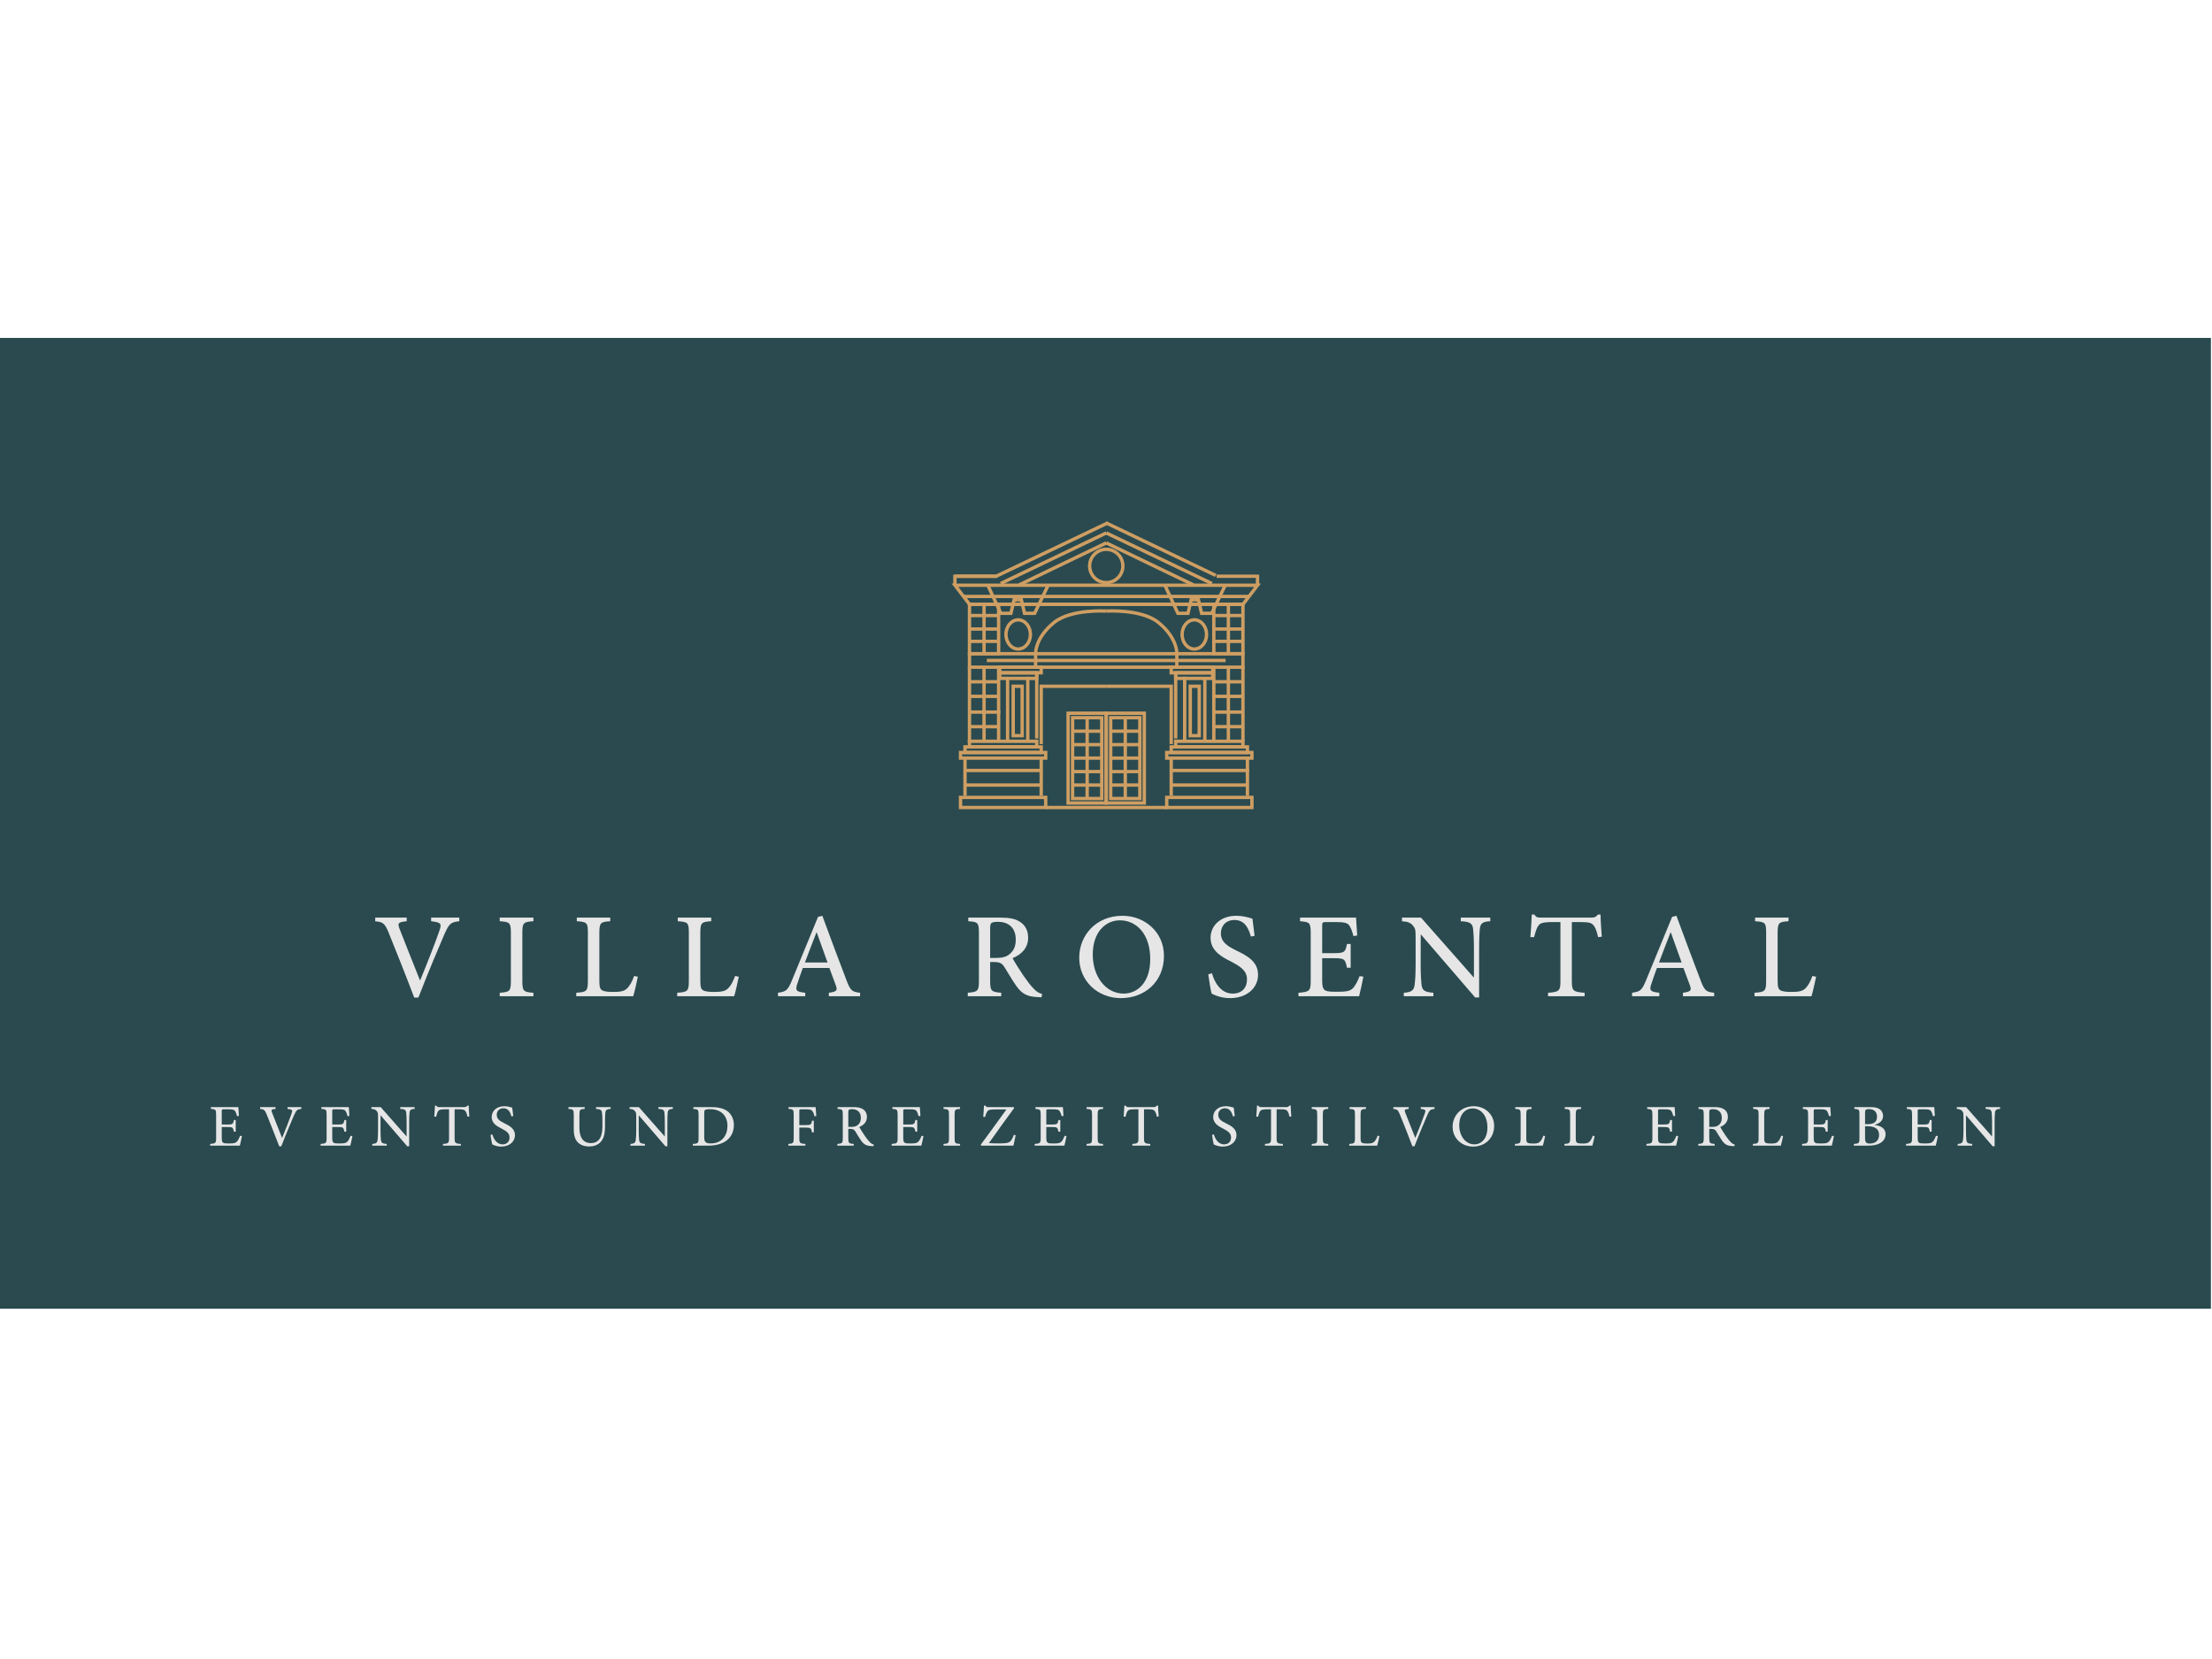 <?xml version="1.0" encoding="UTF-8"?>
<svg xmlns="http://www.w3.org/2000/svg" xmlns:xlink="http://www.w3.org/1999/xlink" width="200" zoomAndPan="magnify" viewBox="0 0 1200 900" height="150" preserveAspectRatio="xMidYMid meet" version="1.2">
  <defs>
    <clipPath id="e6d0b75056">
      <path d="M 0 183.316 L 1200 183.316 L 1200 709.988 L 0 709.988 Z M 0 183.316 "/>
    </clipPath>
    <clipPath id="07dad86a4e">
      <path d="M 492 262.312 L 627 262.312 L 627 339 L 492 339 Z M 492 262.312 "/>
    </clipPath>
    <clipPath id="2d24f53d62">
      <path d="M 574 262.312 L 686 262.312 L 686 339 L 574 339 Z M 574 262.312 "/>
    </clipPath>
  </defs>
  <g id="35067fed4e">
    <rect x="0" width="1200" y="0" height="900" style="fill:#ffffff;fill-opacity:1;stroke:none;"/>
    <g clip-rule="nonzero" clip-path="url(#e6d0b75056)">
      <path style=" stroke:none;fill-rule:nonzero;fill:#2a4a4f;fill-opacity:1;" d="M 0 183.316 L 1199.414 183.316 L 1199.414 709.988 L 0 709.988 Z M 0 183.316 "/>
    </g>
    <path style=" stroke:none;fill-rule:nonzero;fill:#e6e6e6;fill-opacity:1;" d="M 249.164 499.766 C 244.598 500.262 243.656 500.977 241.012 506.988 C 239.176 511.25 232.188 527.578 226.988 541.168 L 224.703 541.168 C 220.18 529.148 214.488 515.02 210.727 505.688 C 208.711 500.797 207.59 500.125 203.559 499.812 L 203.559 497.793 L 220.629 497.793 L 220.629 499.766 C 215.746 500.262 215.699 500.844 216.73 503.805 C 218.566 508.516 223.586 521.297 227.84 531.84 L 227.93 531.84 C 231.602 522.957 236.309 510.98 238.367 504.926 C 239.711 501.066 239.355 500.395 233.887 499.766 L 233.887 497.793 L 249.164 497.793 Z M 249.164 499.766 "/>
    <path style=" stroke:none;fill-rule:nonzero;fill:#e6e6e6;fill-opacity:1;" d="M 271.098 540.453 L 271.098 538.566 C 276.562 538.164 277.145 537.762 277.145 532.109 L 277.145 506.227 C 277.145 500.527 276.562 500.125 271.098 499.766 L 271.098 497.793 L 289.375 497.793 L 289.375 499.766 C 283.953 500.125 283.371 500.527 283.371 506.227 L 283.371 532.109 C 283.371 537.762 283.953 538.164 289.375 538.566 L 289.375 540.453 Z M 271.098 540.453 "/>
    <path style=" stroke:none;fill-rule:nonzero;fill:#e6e6e6;fill-opacity:1;" d="M 346.027 529.867 C 345.578 532.109 344.191 538.434 343.52 540.453 L 312.605 540.453 L 312.605 538.566 C 318.34 538.164 318.922 537.715 318.922 531.973 L 318.922 506.227 C 318.922 500.527 318.477 500.125 312.918 499.766 L 312.918 497.793 L 331.062 497.793 L 331.062 499.766 C 325.777 500.125 325.152 500.484 325.152 506.227 L 325.152 531.75 C 325.152 535.34 325.465 536.594 326.719 537.266 C 328.02 537.984 330.301 538.121 332.945 538.121 C 336.484 538.121 338.859 537.715 340.383 536.012 C 341.637 534.754 342.891 532.602 344.012 529.461 Z M 346.027 529.867 "/>
    <path style=" stroke:none;fill-rule:nonzero;fill:#e6e6e6;fill-opacity:1;" d="M 400.797 529.867 C 400.348 532.109 398.961 538.434 398.289 540.453 L 367.375 540.453 L 367.375 538.566 C 373.109 538.164 373.691 537.715 373.691 531.973 L 373.691 506.227 C 373.691 500.527 373.246 500.125 367.688 499.766 L 367.688 497.793 L 385.832 497.793 L 385.832 499.766 C 380.547 500.125 379.922 500.484 379.922 506.227 L 379.922 531.75 C 379.922 535.34 380.234 536.594 381.488 537.266 C 382.789 537.984 385.07 538.121 387.715 538.121 C 391.254 538.121 393.629 537.715 395.152 536.012 C 396.406 534.754 397.66 532.602 398.781 529.461 Z M 400.797 529.867 "/>
    <path style=" stroke:none;fill-rule:nonzero;fill:#e6e6e6;fill-opacity:1;" d="M 449.652 540.453 L 449.652 538.566 C 453.82 537.984 454.402 537.402 453.508 534.754 C 452.566 532.152 451.355 528.879 449.922 525.109 L 435.543 525.109 C 434.422 528.117 433.523 530.672 432.676 533.273 C 431.242 537.266 431.777 538.031 436.84 538.566 L 436.84 540.453 L 422.055 540.453 L 422.055 538.566 C 426.402 537.895 427.344 537.445 429.715 531.613 L 443.785 497.387 L 446.113 496.805 C 450.414 508.422 454.715 520.086 459.152 531.613 C 461.301 537.402 462.242 538.121 466.59 538.566 L 466.59 540.453 Z M 443.066 505.82 L 442.934 505.82 C 440.781 511.25 438.676 516.855 436.66 522.148 L 448.938 522.148 Z M 443.066 505.82 "/>
    <path style=" stroke:none;fill-rule:nonzero;fill:#e6e6e6;fill-opacity:1;" d="M 565.02 541.035 C 564.211 541.035 563.449 540.992 562.645 540.902 C 557.223 540.633 554.445 539.195 551.355 534.891 C 549.07 531.703 546.875 527.715 544.859 524.574 C 543.648 522.688 542.484 521.883 539.035 521.883 L 537.152 521.883 L 537.152 532.109 C 537.152 537.625 537.781 538.121 543.156 538.566 L 543.156 540.453 L 525.012 540.453 L 525.012 538.566 C 530.434 538.121 531.059 537.625 531.059 532.109 L 531.059 506.09 C 531.059 500.484 530.477 500.125 525.281 499.766 L 525.281 497.793 L 542.438 497.793 C 547.5 497.793 550.77 498.375 553.324 500.082 C 556.059 501.785 557.762 504.699 557.762 508.691 C 557.762 514.391 554.086 517.801 549.293 519.816 C 550.457 521.973 553.191 526.277 555.207 529.281 C 557.625 532.738 559.059 534.574 560.629 536.191 C 562.328 538.121 563.809 538.836 565.332 539.195 Z M 540.156 519.684 C 543.516 519.684 545.754 519.145 547.457 517.801 C 550.012 515.824 551.043 513.27 551.043 509.727 C 551.043 502.684 546.426 500.082 541.453 500.082 C 539.438 500.082 538.363 500.348 537.871 500.707 C 537.422 501.066 537.152 501.828 537.152 503.535 L 537.152 519.684 Z M 540.156 519.684 "/>
    <path style=" stroke:none;fill-rule:nonzero;fill:#e6e6e6;fill-opacity:1;" d="M 608.992 496.805 C 620.773 496.805 631.438 505.418 631.438 518.562 C 631.438 532.738 620.82 541.484 608.094 541.484 C 595.508 541.484 585.473 532.199 585.473 519.547 C 585.473 507.66 594.387 496.805 608.945 496.805 Z M 607.512 499.273 C 599.984 499.273 592.816 505.418 592.816 517.844 C 592.816 529.91 599.941 539.016 609.574 539.016 C 617.102 539.016 624 533.008 624 520.312 C 624 506.539 616.383 499.273 607.559 499.273 Z M 607.512 499.273 "/>
    <path style=" stroke:none;fill-rule:nonzero;fill:#e6e6e6;fill-opacity:1;" d="M 678.59 508.066 C 677.426 503.848 675.363 499.094 669.719 499.094 C 664.699 499.094 662.328 502.637 662.328 506.227 C 662.328 510.848 665.418 513.09 670.883 515.734 C 676.574 518.516 682.488 521.609 682.488 528.832 C 682.488 535.879 676.484 541.484 667.344 541.484 C 664.566 541.484 662.328 540.988 660.625 540.406 C 658.922 539.867 657.98 539.332 657.309 539.016 C 656.859 537.715 655.875 531.75 655.473 528.566 L 657.488 527.98 C 658.609 532.152 661.879 539.016 668.73 539.016 C 673.613 539.016 676.484 536.012 676.484 531.301 C 676.484 526.547 672.898 524.305 667.793 521.613 C 663.133 519.281 656.727 516.004 656.727 508.781 C 656.727 502.234 662.012 496.805 670.75 496.805 C 673.93 496.805 676.93 497.57 679.441 498.375 C 679.707 500.707 680.023 503.398 680.605 507.707 Z M 678.59 508.066 "/>
    <path style=" stroke:none;fill-rule:nonzero;fill:#e6e6e6;fill-opacity:1;" d="M 739.633 529.82 C 739.184 532.289 737.887 538.344 737.305 540.453 L 704.418 540.453 L 704.418 538.566 C 710.469 538.121 711.051 537.492 711.051 532.109 L 711.051 506.406 C 711.051 500.395 710.469 500.215 705.27 499.77 L 705.27 497.793 L 735.645 497.793 C 735.734 499.5 736.004 503.848 736.273 507.527 L 734.211 507.797 C 733.582 505.059 732.867 503.535 732.016 502.098 C 731.031 500.664 729.195 500.215 724.578 500.215 L 719.605 500.215 C 717.41 500.215 717.277 500.395 717.277 502.367 L 717.277 517.082 L 723.414 517.082 C 729.418 517.082 729.867 516.543 730.715 512.102 L 732.734 512.102 L 732.734 524.977 L 730.715 524.977 C 729.777 520.176 729.281 519.816 723.414 519.816 L 717.277 519.816 L 717.277 531.883 C 717.277 534.98 717.637 536.461 718.891 537.266 C 720.188 538.031 722.699 538.031 725.742 538.031 C 730.629 538.031 732.645 537.582 734.168 535.879 C 735.332 534.488 736.586 532.199 737.57 529.551 Z M 739.633 529.82 "/>
    <path style=" stroke:none;fill-rule:nonzero;fill:#e6e6e6;fill-opacity:1;" d="M 808.469 499.766 C 804.75 499.945 803.137 500.707 802.824 503.715 C 802.602 505.82 802.422 508.781 802.422 514.883 L 802.422 541.125 L 800.27 541.125 L 770.836 506.945 L 770.746 506.945 L 770.703 522.957 C 770.703 529.012 770.973 532.109 771.152 533.992 C 771.465 537.402 772.988 538.211 777.602 538.566 L 777.602 540.453 L 761.562 540.453 L 761.562 538.566 C 765.418 538.301 767.117 537.445 767.434 534.172 C 767.699 532.109 767.969 529.012 767.969 522.957 L 767.969 508.871 C 767.969 504.074 767.746 503.715 766.535 502.145 C 765.148 500.527 763.715 499.992 760.578 499.766 L 760.578 497.793 L 770.883 497.793 L 799.422 530.18 L 799.602 530.18 L 799.602 514.883 C 799.602 508.781 799.332 505.824 799.152 503.938 C 798.84 500.844 797.27 499.992 792.477 499.766 L 792.477 497.793 L 808.469 497.793 Z M 808.469 499.766 "/>
    <path style=" stroke:none;fill-rule:nonzero;fill:#e6e6e6;fill-opacity:1;" d="M 866.957 508.379 C 866.238 505.105 865.523 503.355 864.672 502.234 C 863.551 500.707 862.387 500.215 857.281 500.215 L 852.711 500.215 L 852.711 532.199 C 852.711 537.402 853.293 538.164 859.656 538.566 L 859.656 540.453 L 839.809 540.453 L 839.809 538.566 C 845.945 538.164 846.527 537.445 846.527 532.199 L 846.527 500.215 L 842.629 500.215 C 836.805 500.215 835.418 500.844 834.52 502.234 C 833.672 503.355 833.09 505.285 832.238 508.379 L 830.223 508.379 C 830.535 504.117 830.848 499.766 830.984 496.133 L 832.414 496.133 C 833.402 497.793 834.254 497.793 836.223 497.793 L 863.371 497.793 C 865.211 497.793 865.836 497.391 866.867 496.133 L 868.301 496.133 C 868.301 499.137 868.66 504.207 868.973 508.156 Z M 866.957 508.379 "/>
    <path style=" stroke:none;fill-rule:nonzero;fill:#e6e6e6;fill-opacity:1;" d="M 912.992 540.453 L 912.992 538.566 C 917.156 537.984 917.738 537.402 916.844 534.754 C 915.902 532.152 914.691 528.879 913.258 525.109 L 898.879 525.109 C 897.758 528.117 896.863 530.672 896.012 533.273 C 894.578 537.266 895.113 538.031 900.176 538.566 L 900.176 540.453 L 885.395 540.453 L 885.395 538.566 C 889.738 537.895 890.68 537.445 893.055 531.613 L 907.121 497.387 L 909.453 496.805 C 913.754 508.422 918.055 520.086 922.488 531.613 C 924.637 537.402 925.578 538.121 929.926 538.566 L 929.926 540.453 Z M 906.406 505.82 L 906.27 505.82 C 904.121 511.25 902.016 516.855 900 522.148 L 912.273 522.148 Z M 906.406 505.82 "/>
    <path style=" stroke:none;fill-rule:nonzero;fill:#e6e6e6;fill-opacity:1;" d="M 985.234 529.867 C 984.785 532.109 983.395 538.434 982.723 540.453 L 951.812 540.453 L 951.812 538.566 C 957.547 538.164 958.129 537.715 958.129 531.973 L 958.129 506.227 C 958.129 500.527 957.68 500.125 952.125 499.766 L 952.125 497.793 L 970.27 497.793 L 970.27 499.766 C 964.984 500.125 964.355 500.484 964.355 506.227 L 964.355 531.75 C 964.355 535.34 964.668 536.594 965.922 537.266 C 967.223 537.984 969.508 538.121 972.148 538.121 C 975.688 538.121 978.062 537.715 979.586 536.012 C 980.844 534.754 982.098 532.602 983.219 529.461 Z M 985.234 529.867 "/>
    <path style=" stroke:none;fill-rule:nonzero;fill:#e6e6e6;fill-opacity:1;" d="M 131.258 616.305 C 131.039 617.512 130.402 620.48 130.117 621.516 L 113.996 621.516 L 113.996 620.59 C 116.961 620.371 117.246 620.062 117.246 617.426 L 117.246 604.824 C 117.246 601.875 116.961 601.789 114.414 601.566 L 114.414 600.602 L 129.305 600.602 C 129.348 601.438 129.48 603.57 129.613 605.371 L 128.602 605.504 C 128.293 604.164 127.941 603.414 127.527 602.711 C 127.043 602.008 126.141 601.789 123.879 601.789 L 121.441 601.789 C 120.367 601.789 120.301 601.875 120.301 602.844 L 120.301 610.055 L 123.309 610.055 C 126.25 610.055 126.473 609.793 126.891 607.617 L 127.879 607.617 L 127.879 613.926 L 126.891 613.926 C 126.43 611.574 126.188 611.398 123.309 611.398 L 120.301 611.398 L 120.301 617.312 C 120.301 618.832 120.477 619.559 121.09 619.953 C 121.727 620.328 122.957 620.328 124.449 620.328 C 126.844 620.328 127.832 620.105 128.582 619.27 C 129.152 618.59 129.766 617.469 130.25 616.172 Z M 131.258 616.305 "/>
    <path style=" stroke:none;fill-rule:nonzero;fill:#e6e6e6;fill-opacity:1;" d="M 163.469 601.57 C 161.227 601.809 160.766 602.164 159.473 605.109 C 158.57 607.199 155.145 615.203 152.598 621.867 L 151.477 621.867 C 149.258 615.973 146.469 609.047 144.625 604.473 C 143.633 602.074 143.086 601.746 141.109 601.59 L 141.109 600.602 L 149.477 600.602 L 149.477 601.57 C 147.082 601.812 147.062 602.098 147.566 603.551 C 148.469 605.859 150.926 612.125 153.012 617.293 L 153.059 617.293 C 154.859 612.938 157.164 607.066 158.176 604.098 C 158.832 602.207 158.656 601.879 155.98 601.57 L 155.98 600.602 L 163.469 600.602 Z M 163.469 601.57 "/>
    <path style=" stroke:none;fill-rule:nonzero;fill:#e6e6e6;fill-opacity:1;" d="M 191.195 616.305 C 190.977 617.512 190.34 620.48 190.055 621.516 L 173.934 621.516 L 173.934 620.59 C 176.898 620.371 177.184 620.062 177.184 617.426 L 177.184 604.824 C 177.184 601.875 176.898 601.789 174.352 601.566 L 174.352 600.602 L 189.242 600.602 C 189.285 601.438 189.418 603.57 189.551 605.371 L 188.539 605.504 C 188.23 604.164 187.879 603.414 187.461 602.711 C 186.98 602.008 186.078 601.789 183.816 601.789 L 181.379 601.789 C 180.301 601.789 180.238 601.875 180.238 602.844 L 180.238 610.055 L 183.246 610.055 C 186.188 610.055 186.41 609.793 186.828 607.617 L 187.816 607.617 L 187.816 613.926 L 186.828 613.926 C 186.363 611.574 186.125 611.398 183.246 611.398 L 180.238 611.398 L 180.238 617.312 C 180.238 618.832 180.414 619.559 181.027 619.953 C 181.664 620.328 182.895 620.328 184.387 620.328 C 186.781 620.328 187.77 620.105 188.516 619.27 C 189.09 618.59 189.703 617.469 190.188 616.172 Z M 191.195 616.305 "/>
    <path style=" stroke:none;fill-rule:nonzero;fill:#e6e6e6;fill-opacity:1;" d="M 224.941 601.57 C 223.121 601.656 222.328 602.031 222.176 603.504 C 222.066 604.539 221.977 605.988 221.977 608.98 L 221.977 621.844 L 220.922 621.844 L 206.492 605.086 L 206.449 605.086 L 206.426 612.938 C 206.426 615.906 206.559 617.426 206.648 618.348 C 206.801 620.02 207.547 620.418 209.809 620.594 L 209.809 621.516 L 201.945 621.516 L 201.945 620.594 C 203.836 620.461 204.672 620.043 204.824 618.438 C 204.957 617.426 205.086 615.906 205.086 612.938 L 205.086 606.035 C 205.086 603.68 204.977 603.504 204.387 602.734 C 203.703 601.941 203 601.68 201.465 601.57 L 201.465 600.602 L 206.516 600.602 L 220.508 616.48 L 220.594 616.48 L 220.594 608.98 C 220.594 605.988 220.461 604.539 220.375 603.613 C 220.223 602.098 219.453 601.68 217.102 601.57 L 217.102 600.602 L 224.945 600.602 L 224.945 601.57 Z M 224.941 601.57 "/>
    <path style=" stroke:none;fill-rule:nonzero;fill:#e6e6e6;fill-opacity:1;" d="M 253.613 605.789 C 253.262 604.184 252.91 603.328 252.496 602.777 C 251.945 602.031 251.375 601.789 248.871 601.789 L 246.629 601.789 L 246.629 617.469 C 246.629 620.02 246.914 620.395 250.035 620.59 L 250.035 621.516 L 240.305 621.516 L 240.305 620.59 C 243.312 620.395 243.598 620.043 243.598 617.469 L 243.598 601.789 L 241.688 601.789 C 238.832 601.789 238.152 602.098 237.711 602.777 C 237.297 603.328 237.012 604.273 236.594 605.789 L 235.605 605.789 C 235.758 603.703 235.91 601.566 235.977 599.789 L 236.68 599.789 C 237.164 600.602 237.582 600.602 238.547 600.602 L 251.859 600.602 C 252.758 600.602 253.066 600.402 253.57 599.789 L 254.273 599.789 C 254.273 601.262 254.449 603.746 254.602 605.68 Z M 253.613 605.789 "/>
    <path style=" stroke:none;fill-rule:nonzero;fill:#e6e6e6;fill-opacity:1;" d="M 277.453 605.637 C 276.883 603.57 275.875 601.238 273.105 601.238 C 270.645 601.238 269.48 602.977 269.48 604.734 C 269.48 607 270.996 608.102 273.676 609.398 C 276.469 610.762 279.367 612.277 279.367 615.82 C 279.367 619.273 276.422 622.02 271.941 622.02 C 270.582 622.02 269.484 621.781 268.648 621.492 C 267.812 621.23 267.352 620.965 267.023 620.812 C 266.801 620.176 266.32 617.25 266.121 615.688 L 267.109 615.402 C 267.66 617.445 269.262 620.812 272.625 620.812 C 275.02 620.812 276.422 619.34 276.422 617.027 C 276.422 614.699 274.668 613.598 272.164 612.277 C 269.879 611.137 266.738 609.531 266.738 605.988 C 266.738 602.777 269.328 600.117 273.613 600.117 C 275.172 600.117 276.645 600.492 277.875 600.887 C 278.004 602.031 278.16 603.352 278.445 605.461 Z M 277.453 605.637 "/>
    <path style=" stroke:none;fill-rule:nonzero;fill:#e6e6e6;fill-opacity:1;" d="M 331.289 601.57 C 329.375 601.68 328.543 602.164 328.41 603.484 C 328.324 604.383 328.215 605.68 328.215 608.586 L 328.215 611.113 C 328.215 614.918 327.598 617.711 325.688 619.691 C 324.148 621.25 321.91 621.957 319.648 621.957 C 317.625 621.957 315.715 621.516 314.242 620.395 C 312.223 618.898 311.258 616.457 311.258 612.586 L 311.258 604.91 C 311.258 601.941 310.973 601.789 308.379 601.57 L 308.379 600.602 L 317.188 600.602 L 317.188 601.57 C 314.617 601.723 314.332 601.922 314.332 604.91 L 314.332 611.926 C 314.332 617.227 316.551 620.129 320.547 620.129 C 325.203 620.129 326.809 616.391 326.809 611.047 L 326.809 608.586 C 326.809 605.684 326.719 604.406 326.543 603.395 C 326.367 602.164 325.621 601.723 323.359 601.57 L 323.359 600.602 L 331.289 600.602 Z M 331.289 601.57 "/>
    <path style=" stroke:none;fill-rule:nonzero;fill:#e6e6e6;fill-opacity:1;" d="M 365.012 601.57 C 363.188 601.656 362.398 602.031 362.242 603.504 C 362.133 604.539 362.047 605.988 362.047 608.98 L 362.047 621.844 L 360.992 621.844 L 346.562 605.086 L 346.516 605.086 L 346.496 612.938 C 346.496 615.906 346.629 617.426 346.715 618.348 C 346.871 620.02 347.617 620.418 349.879 620.594 L 349.879 621.516 L 342.016 621.516 L 342.016 620.594 C 343.902 620.461 344.738 620.043 344.891 618.438 C 345.023 617.426 345.156 615.906 345.156 612.938 L 345.156 606.035 C 345.156 603.68 345.047 603.504 344.453 602.734 C 343.773 601.941 343.07 601.68 341.531 601.57 L 341.531 600.602 L 346.582 600.602 L 360.574 616.48 L 360.664 616.48 L 360.664 608.98 C 360.664 605.988 360.531 604.539 360.445 603.613 C 360.289 602.098 359.52 601.68 357.172 601.57 L 357.172 600.602 L 365.012 600.602 Z M 365.012 601.57 "/>
    <path style=" stroke:none;fill-rule:nonzero;fill:#e6e6e6;fill-opacity:1;" d="M 385.863 600.602 C 390.059 600.602 393.266 601.457 395.309 603.352 C 396.934 604.91 398.121 607.266 398.121 610.277 C 398.121 614.082 396.562 616.965 393.992 618.855 C 391.465 620.68 388.105 621.516 384.039 621.516 L 375.871 621.516 L 375.871 620.59 C 378.68 620.395 378.969 620.195 378.969 617.445 L 378.969 604.691 C 378.969 601.922 378.68 601.789 376.156 601.59 L 376.156 600.602 Z M 382.043 617.16 C 382.043 619.711 383.164 620.305 385.578 620.305 C 391.707 620.305 394.648 615.84 394.648 610.785 C 394.648 607.461 393.355 604.734 390.938 603.219 C 389.422 602.207 387.445 601.723 385.098 601.723 C 383.625 601.723 382.812 601.941 382.461 602.164 C 382.152 602.383 382.043 602.777 382.043 604.031 Z M 382.043 617.16 "/>
    <path style=" stroke:none;fill-rule:nonzero;fill:#e6e6e6;fill-opacity:1;" d="M 441.848 605.594 C 441.562 604.316 441.344 603.613 440.859 602.977 C 440.289 602.074 439.586 601.789 437.148 601.789 L 434.754 601.789 C 433.723 601.789 433.633 601.875 433.633 602.844 L 433.633 610.367 L 436.93 610.367 C 439.938 610.367 440.113 610.059 440.531 607.969 L 441.496 607.969 L 441.496 614.301 L 440.508 614.301 C 440.113 612.059 439.938 611.707 436.93 611.707 L 433.633 611.707 L 433.633 617.312 C 433.633 620.172 433.918 620.371 436.93 620.59 L 436.93 621.516 L 427.68 621.516 L 427.68 620.59 C 430.293 620.395 430.582 620.172 430.582 617.312 L 430.582 604.758 C 430.582 601.922 430.297 601.742 427.77 601.566 L 427.77 600.602 L 442.484 600.602 C 442.527 601.789 442.684 603.832 442.836 605.438 Z M 441.848 605.594 "/>
    <path style=" stroke:none;fill-rule:nonzero;fill:#e6e6e6;fill-opacity:1;" d="M 473.859 621.801 C 473.465 621.801 473.09 621.781 472.695 621.734 C 470.039 621.605 468.676 620.898 467.16 618.789 C 466.039 617.227 464.965 615.27 463.977 613.73 C 463.383 612.805 462.812 612.41 461.121 612.41 L 460.199 612.41 L 460.199 617.426 C 460.199 620.129 460.504 620.371 463.141 620.59 L 463.141 621.516 L 454.246 621.516 L 454.246 620.59 C 456.902 620.371 457.211 620.129 457.211 617.426 L 457.211 604.668 C 457.211 601.922 456.926 601.746 454.375 601.57 L 454.375 600.602 L 462.789 600.602 C 465.27 600.602 466.875 600.887 468.125 601.723 C 469.465 602.559 470.301 603.988 470.301 605.945 C 470.301 608.738 468.5 610.41 466.148 611.398 C 466.719 612.453 468.062 614.566 469.047 616.039 C 470.234 617.734 470.938 618.633 471.707 619.426 C 472.543 620.371 473.266 620.723 474.012 620.898 Z M 461.668 611.332 C 463.316 611.332 464.414 611.07 465.25 610.41 C 466.504 609.441 467.008 608.188 467.008 606.449 C 467.008 602.996 464.746 601.723 462.305 601.723 C 461.316 601.723 460.793 601.855 460.551 602.031 C 460.328 602.207 460.199 602.578 460.199 603.414 L 460.199 611.332 Z M 461.668 611.332 "/>
    <path style=" stroke:none;fill-rule:nonzero;fill:#e6e6e6;fill-opacity:1;" d="M 500.973 616.305 C 500.754 617.512 500.117 620.48 499.832 621.516 L 483.707 621.516 L 483.707 620.59 C 486.676 620.371 486.961 620.062 486.961 617.426 L 486.961 604.824 C 486.961 601.875 486.676 601.789 484.125 601.566 L 484.125 600.602 L 499.02 600.602 C 499.062 601.438 499.195 603.57 499.324 605.371 L 498.316 605.504 C 498.008 604.164 497.656 603.414 497.238 602.711 C 496.754 602.008 495.855 601.789 493.594 601.789 L 491.156 601.789 C 490.078 601.789 490.012 601.875 490.012 602.844 L 490.012 610.055 L 493.023 610.055 C 495.965 610.055 496.184 609.793 496.602 607.617 L 497.59 607.617 L 497.59 613.926 L 496.602 613.926 C 496.141 611.574 495.898 611.398 493.023 611.398 L 490.012 611.398 L 490.012 617.312 C 490.012 618.832 490.188 619.559 490.805 619.953 C 491.441 620.328 492.672 620.328 494.164 620.328 C 496.559 620.328 497.547 620.105 498.293 619.27 C 498.863 618.59 499.48 617.469 499.965 616.172 Z M 500.973 616.305 "/>
    <path style=" stroke:none;fill-rule:nonzero;fill:#e6e6e6;fill-opacity:1;" d="M 511.855 621.516 L 511.855 620.59 C 514.535 620.395 514.82 620.195 514.82 617.426 L 514.82 604.734 C 514.82 601.941 514.535 601.746 511.855 601.57 L 511.855 600.602 L 520.816 600.602 L 520.816 601.57 C 518.156 601.746 517.871 601.941 517.871 604.734 L 517.871 617.426 C 517.871 620.195 518.156 620.395 520.816 620.59 L 520.816 621.516 Z M 511.855 621.516 "/>
    <path style=" stroke:none;fill-rule:nonzero;fill:#e6e6e6;fill-opacity:1;" d="M 550.98 615.84 C 550.719 617.117 550.148 620.195 549.773 621.516 L 532.336 621.516 L 532.051 621.008 C 536.707 614.633 541.32 608.406 545.996 601.855 L 540.266 601.855 C 536.641 601.855 536.137 602.16 535.562 603.043 C 535.168 603.613 534.797 604.473 534.398 605.922 L 533.41 605.879 C 533.586 603.703 533.762 601.238 533.809 599.785 L 534.598 599.785 C 535.016 600.559 535.367 600.602 536.355 600.602 L 549.93 600.602 L 550.191 601.086 C 545.582 607.395 541.035 613.598 536.488 620.109 C 537.586 620.238 539.543 620.305 541.781 620.305 C 545.777 620.305 547.207 620.062 548.172 619.074 C 548.832 618.371 549.379 617.359 550.016 615.645 Z M 550.98 615.84 "/>
    <path style=" stroke:none;fill-rule:nonzero;fill:#e6e6e6;fill-opacity:1;" d="M 578.578 616.305 C 578.359 617.512 577.723 620.48 577.438 621.516 L 561.316 621.516 L 561.316 620.59 C 564.281 620.371 564.566 620.062 564.566 617.426 L 564.566 604.824 C 564.566 601.875 564.281 601.789 561.734 601.566 L 561.734 600.602 L 576.625 600.602 C 576.668 601.438 576.801 603.57 576.934 605.371 L 575.922 605.504 C 575.613 604.164 575.262 603.414 574.844 602.711 C 574.363 602.008 573.461 601.789 571.199 601.789 L 568.762 601.789 C 567.688 601.789 567.621 601.875 567.621 602.844 L 567.621 610.055 L 570.629 610.055 C 573.57 610.055 573.793 609.793 574.207 607.617 L 575.199 607.617 L 575.199 613.926 L 574.207 613.926 C 573.746 611.574 573.508 611.398 570.629 611.398 L 567.621 611.398 L 567.621 617.312 C 567.621 618.832 567.797 619.559 568.41 619.953 C 569.047 620.328 570.277 620.328 571.77 620.328 C 574.164 620.328 575.152 620.105 575.898 619.27 C 576.469 618.59 577.086 617.469 577.57 616.172 Z M 578.578 616.305 "/>
    <path style=" stroke:none;fill-rule:nonzero;fill:#e6e6e6;fill-opacity:1;" d="M 589.461 621.516 L 589.461 620.59 C 592.141 620.395 592.426 620.195 592.426 617.426 L 592.426 604.734 C 592.426 601.941 592.141 601.746 589.461 601.57 L 589.461 600.602 L 598.422 600.602 L 598.422 601.57 C 595.766 601.746 595.48 601.941 595.48 604.734 L 595.48 617.426 C 595.48 620.195 595.766 620.395 598.422 620.59 L 598.422 621.516 Z M 589.461 621.516 "/>
    <path style=" stroke:none;fill-rule:nonzero;fill:#e6e6e6;fill-opacity:1;" d="M 627.602 605.789 C 627.25 604.184 626.898 603.328 626.48 602.777 C 625.934 602.031 625.359 601.789 622.855 601.789 L 620.617 601.789 L 620.617 617.469 C 620.617 620.02 620.902 620.395 624.02 620.59 L 624.02 621.516 L 614.289 621.516 L 614.289 620.59 C 617.301 620.395 617.586 620.043 617.586 617.469 L 617.586 601.789 L 615.676 601.789 C 612.82 601.789 612.137 602.098 611.699 602.777 C 611.281 603.328 610.996 604.273 610.578 605.789 L 609.59 605.789 C 609.746 603.703 609.898 601.566 609.965 599.789 L 610.668 599.789 C 611.148 600.602 611.566 600.602 612.535 600.602 L 625.844 600.602 C 626.742 600.602 627.051 600.402 627.555 599.789 L 628.258 599.789 C 628.258 601.262 628.434 603.746 628.59 605.68 Z M 627.602 605.789 "/>
    <path style=" stroke:none;fill-rule:nonzero;fill:#e6e6e6;fill-opacity:1;" d="M 668.871 605.637 C 668.301 603.57 667.289 601.238 664.52 601.238 C 662.062 601.238 660.898 602.977 660.898 604.734 C 660.898 607 662.414 608.102 665.094 609.398 C 667.883 610.762 670.781 612.277 670.781 615.82 C 670.781 619.273 667.84 622.02 663.359 622.02 C 661.996 622.02 660.898 621.781 660.062 621.492 C 659.23 621.23 658.766 620.965 658.438 620.812 C 658.219 620.176 657.734 617.25 657.539 615.688 L 658.527 615.402 C 659.074 617.445 660.68 620.812 664.039 620.812 C 666.434 620.812 667.84 619.34 667.84 617.027 C 667.84 614.699 666.082 613.598 663.578 612.277 C 661.293 611.137 658.152 609.531 658.152 605.988 C 658.152 602.777 660.746 600.117 665.027 600.117 C 666.586 600.117 668.059 600.492 669.289 600.887 C 669.422 602.031 669.574 603.352 669.859 605.461 Z M 668.871 605.637 "/>
    <path style=" stroke:none;fill-rule:nonzero;fill:#e6e6e6;fill-opacity:1;" d="M 699.543 605.789 C 699.191 604.184 698.84 603.328 698.422 602.777 C 697.871 602.031 697.301 601.789 694.797 601.789 L 692.559 601.789 L 692.559 617.469 C 692.559 620.02 692.844 620.395 695.961 620.59 L 695.961 621.516 L 686.23 621.516 L 686.23 620.59 C 689.242 620.395 689.527 620.043 689.527 617.469 L 689.527 601.789 L 687.613 601.789 C 684.758 601.789 684.078 602.098 683.641 602.777 C 683.223 603.328 682.938 604.273 682.52 605.789 L 681.531 605.789 C 681.684 603.703 681.84 601.566 681.902 599.789 L 682.605 599.789 C 683.09 600.602 683.508 600.602 684.473 600.602 L 697.785 600.602 C 698.684 600.602 698.992 600.402 699.496 599.789 L 700.199 599.789 C 700.199 601.262 700.375 603.746 700.527 605.68 Z M 699.543 605.789 "/>
    <path style=" stroke:none;fill-rule:nonzero;fill:#e6e6e6;fill-opacity:1;" d="M 711.609 621.516 L 711.609 620.59 C 714.289 620.395 714.574 620.195 714.574 617.426 L 714.574 604.734 C 714.574 601.941 714.289 601.746 711.609 601.57 L 711.609 600.602 L 720.57 600.602 L 720.57 601.57 C 717.914 601.746 717.629 601.941 717.629 604.734 L 717.629 617.426 C 717.629 620.195 717.914 620.395 720.57 620.59 L 720.57 621.516 Z M 711.609 621.516 "/>
    <path style=" stroke:none;fill-rule:nonzero;fill:#e6e6e6;fill-opacity:1;" d="M 748.344 616.324 C 748.125 617.426 747.441 620.527 747.113 621.516 L 731.957 621.516 L 731.957 620.59 C 734.77 620.395 735.055 620.172 735.055 617.359 L 735.055 604.734 C 735.055 601.941 734.836 601.742 732.113 601.566 L 732.113 600.602 L 741.008 600.602 L 741.008 601.566 C 738.414 601.742 738.109 601.922 738.109 604.734 L 738.109 617.25 C 738.109 619.008 738.262 619.625 738.879 619.953 C 739.516 620.305 740.633 620.371 741.93 620.371 C 743.668 620.371 744.832 620.172 745.578 619.336 C 746.191 618.723 746.805 617.664 747.355 616.125 Z M 748.344 616.324 "/>
    <path style=" stroke:none;fill-rule:nonzero;fill:#e6e6e6;fill-opacity:1;" d="M 778.223 601.57 C 775.984 601.809 775.523 602.164 774.227 605.109 C 773.328 607.199 769.902 615.203 767.352 621.867 L 766.23 621.867 C 764.016 615.973 761.223 609.047 759.379 604.473 C 758.391 602.074 757.84 601.746 755.863 601.59 L 755.863 600.602 L 764.234 600.602 L 764.234 601.57 C 761.84 601.812 761.816 602.098 762.324 603.551 C 763.223 605.859 765.684 612.125 767.77 617.293 L 767.812 617.293 C 769.613 612.938 771.922 607.066 772.93 604.098 C 773.59 602.207 773.414 601.879 770.734 601.57 L 770.734 600.602 L 778.223 600.602 Z M 778.223 601.57 "/>
    <path style=" stroke:none;fill-rule:nonzero;fill:#e6e6e6;fill-opacity:1;" d="M 799.562 600.117 C 805.336 600.117 810.566 604.34 810.566 610.785 C 810.566 617.734 805.359 622.02 799.121 622.02 C 792.949 622.02 788.031 617.469 788.031 611.266 C 788.031 605.441 792.402 600.117 799.539 600.117 Z M 798.836 601.328 C 795.148 601.328 791.633 604.34 791.633 610.43 C 791.633 616.348 795.125 620.812 799.848 620.812 C 803.535 620.812 806.918 617.863 806.918 611.641 C 806.918 604.891 803.184 601.324 798.859 601.324 L 798.836 601.324 Z M 798.836 601.328 "/>
    <path style=" stroke:none;fill-rule:nonzero;fill:#e6e6e6;fill-opacity:1;" d="M 838.227 616.324 C 838.008 617.426 837.324 620.527 836.996 621.516 L 821.84 621.516 L 821.84 620.59 C 824.652 620.395 824.938 620.172 824.938 617.359 L 824.938 604.734 C 824.938 601.941 824.719 601.742 821.996 601.566 L 821.996 600.602 L 830.891 600.602 L 830.891 601.566 C 828.297 601.742 827.992 601.922 827.992 604.734 L 827.992 617.25 C 827.992 619.008 828.145 619.625 828.762 619.953 C 829.398 620.305 830.516 620.371 831.812 620.371 C 833.551 620.371 834.715 620.172 835.461 619.336 C 836.074 618.723 836.688 617.664 837.238 616.125 Z M 838.227 616.324 "/>
    <path style=" stroke:none;fill-rule:nonzero;fill:#e6e6e6;fill-opacity:1;" d="M 865.078 616.324 C 864.855 617.426 864.176 620.527 863.848 621.516 L 848.691 621.516 L 848.691 620.59 C 851.504 620.395 851.789 620.172 851.789 617.359 L 851.789 604.734 C 851.789 601.941 851.57 601.742 848.844 601.566 L 848.844 600.602 L 857.742 600.602 L 857.742 601.566 C 855.148 601.742 854.84 601.922 854.84 604.734 L 854.84 617.25 C 854.84 619.008 854.996 619.625 855.609 619.953 C 856.246 620.305 857.367 620.371 858.664 620.371 C 860.398 620.371 861.562 620.172 862.309 619.336 C 862.926 618.723 863.539 617.664 864.09 616.125 Z M 865.078 616.324 "/>
    <path style=" stroke:none;fill-rule:nonzero;fill:#e6e6e6;fill-opacity:1;" d="M 910.43 616.305 C 910.211 617.512 909.574 620.48 909.289 621.516 L 893.168 621.516 L 893.168 620.59 C 896.133 620.371 896.418 620.062 896.418 617.426 L 896.418 604.824 C 896.418 601.875 896.133 601.789 893.586 601.566 L 893.586 600.602 L 908.477 600.602 C 908.52 601.438 908.652 603.57 908.785 605.371 L 907.773 605.504 C 907.465 604.164 907.113 603.414 906.695 602.711 C 906.215 602.008 905.312 601.789 903.051 601.789 L 900.613 601.789 C 899.535 601.789 899.473 601.875 899.473 602.844 L 899.473 610.055 L 902.48 610.055 C 905.422 610.055 905.645 609.793 906.059 607.617 L 907.051 607.617 L 907.051 613.926 L 906.059 613.926 C 905.598 611.574 905.359 611.398 902.48 611.398 L 899.473 611.398 L 899.473 617.312 C 899.473 618.832 899.648 619.559 900.262 619.953 C 900.898 620.328 902.129 620.328 903.621 620.328 C 906.016 620.328 907.004 620.105 907.75 619.27 C 908.32 618.59 908.938 617.469 909.422 616.172 Z M 910.43 616.305 "/>
    <path style=" stroke:none;fill-rule:nonzero;fill:#e6e6e6;fill-opacity:1;" d="M 940.926 621.801 C 940.531 621.801 940.156 621.781 939.762 621.734 C 937.105 621.605 935.742 620.898 934.227 618.789 C 933.105 617.227 932.031 615.27 931.043 613.73 C 930.449 612.805 929.879 612.41 928.188 612.41 L 927.266 612.41 L 927.266 617.426 C 927.266 620.129 927.574 620.371 930.207 620.59 L 930.207 621.516 L 921.312 621.516 L 921.312 620.59 C 923.969 620.371 924.277 620.129 924.277 617.426 L 924.277 604.668 C 924.277 601.922 923.992 601.746 921.445 601.57 L 921.445 600.602 L 929.855 600.602 C 932.34 600.602 933.941 600.887 935.195 601.723 C 936.535 602.559 937.367 603.988 937.367 605.945 C 937.367 608.738 935.566 610.41 933.219 611.398 C 933.789 612.453 935.129 614.566 936.117 616.039 C 937.301 617.734 938.004 618.633 938.773 619.426 C 939.609 620.371 940.332 620.723 941.082 620.898 Z M 928.738 611.332 C 930.383 611.332 931.484 611.07 932.316 610.41 C 933.57 609.441 934.074 608.188 934.074 606.449 C 934.074 602.996 931.812 601.723 929.375 601.723 C 928.387 601.723 927.859 601.855 927.617 602.031 C 927.398 602.207 927.266 602.578 927.266 603.414 L 927.266 611.332 Z M 928.738 611.332 "/>
    <path style=" stroke:none;fill-rule:nonzero;fill:#e6e6e6;fill-opacity:1;" d="M 967.316 616.324 C 967.094 617.426 966.414 620.527 966.086 621.516 L 950.93 621.516 L 950.93 620.59 C 953.742 620.395 954.027 620.172 954.027 617.359 L 954.027 604.734 C 954.027 601.941 953.809 601.742 951.082 601.566 L 951.082 600.602 L 959.98 600.602 L 959.98 601.566 C 957.387 601.742 957.078 601.922 957.078 604.734 L 957.078 617.25 C 957.078 619.008 957.234 619.625 957.848 619.953 C 958.484 620.305 959.605 620.371 960.902 620.371 C 962.637 620.371 963.801 620.172 964.547 619.336 C 965.164 618.723 965.777 617.664 966.328 616.125 Z M 967.316 616.324 "/>
    <path style=" stroke:none;fill-rule:nonzero;fill:#e6e6e6;fill-opacity:1;" d="M 994.891 616.305 C 994.668 617.512 994.031 620.48 993.746 621.516 L 977.625 621.516 L 977.625 620.59 C 980.59 620.371 980.875 620.062 980.875 617.426 L 980.875 604.824 C 980.875 601.875 980.59 601.789 978.043 601.566 L 978.043 600.602 L 992.934 600.602 C 992.98 601.438 993.109 603.57 993.242 605.371 L 992.234 605.504 C 991.926 604.164 991.574 603.414 991.156 602.711 C 990.672 602.008 989.773 601.789 987.512 601.789 L 985.07 601.789 C 983.996 601.789 983.93 601.875 983.93 602.844 L 983.93 610.055 L 986.938 610.055 C 989.883 610.055 990.102 609.793 990.52 607.617 L 991.508 607.617 L 991.508 613.926 L 990.52 613.926 C 990.059 611.574 989.816 611.398 986.938 611.398 L 983.93 611.398 L 983.93 617.312 C 983.93 618.832 984.105 619.559 984.723 619.953 C 985.359 620.328 986.586 620.328 988.082 620.328 C 990.477 620.328 991.465 620.105 992.211 619.27 C 992.781 618.59 993.395 617.469 993.879 616.172 Z M 994.891 616.305 "/>
    <path style=" stroke:none;fill-rule:nonzero;fill:#e6e6e6;fill-opacity:1;" d="M 1016.996 610.277 C 1020.355 610.719 1022.926 612.125 1022.926 615.359 C 1022.926 617.512 1021.738 619.184 1019.805 620.242 C 1018.117 621.141 1015.875 621.516 1013.262 621.516 L 1005.707 621.516 L 1005.707 620.594 C 1008.516 620.395 1008.734 620.176 1008.734 617.469 L 1008.734 604.691 C 1008.734 601.941 1008.582 601.746 1005.992 601.57 L 1005.992 600.602 L 1014.688 600.602 C 1017.191 600.602 1018.621 600.977 1019.719 601.723 C 1020.859 602.492 1021.562 603.898 1021.562 605.395 C 1021.562 608.453 1018.906 609.707 1016.996 610.168 Z M 1013.219 609.859 C 1016.777 609.859 1018.27 608.473 1018.27 605.812 C 1018.27 603.504 1016.973 601.68 1013.988 601.68 C 1013.195 601.68 1012.449 601.855 1012.164 602.074 C 1011.879 602.273 1011.789 602.645 1011.789 603.637 L 1011.789 609.859 Z M 1011.789 617.383 C 1011.789 619.777 1012.426 620.395 1014.492 620.371 C 1017.062 620.328 1019.391 619.008 1019.391 615.688 C 1019.391 612.453 1017.148 610.98 1013.152 610.98 L 1011.789 610.98 Z M 1011.789 617.383 "/>
    <path style=" stroke:none;fill-rule:nonzero;fill:#e6e6e6;fill-opacity:1;" d="M 1051.289 616.305 C 1051.07 617.512 1050.434 620.48 1050.148 621.516 L 1034.027 621.516 L 1034.027 620.59 C 1036.992 620.371 1037.277 620.062 1037.277 617.426 L 1037.277 604.824 C 1037.277 601.875 1036.992 601.789 1034.445 601.566 L 1034.445 600.602 L 1049.336 600.602 C 1049.379 601.438 1049.512 603.57 1049.645 605.371 L 1048.633 605.504 C 1048.324 604.164 1047.973 603.414 1047.555 602.711 C 1047.074 602.008 1046.172 601.789 1043.91 601.789 L 1041.473 601.789 C 1040.398 601.789 1040.332 601.875 1040.332 602.844 L 1040.332 610.055 L 1043.34 610.055 C 1046.281 610.055 1046.504 609.793 1046.918 607.617 L 1047.91 607.617 L 1047.91 613.926 L 1046.918 613.926 C 1046.457 611.574 1046.219 611.398 1043.34 611.398 L 1040.332 611.398 L 1040.332 617.312 C 1040.332 618.832 1040.508 619.559 1041.121 619.953 C 1041.758 620.328 1042.988 620.328 1044.48 620.328 C 1046.875 620.328 1047.863 620.105 1048.609 619.27 C 1049.18 618.59 1049.797 617.469 1050.281 616.172 Z M 1051.289 616.305 "/>
    <path style=" stroke:none;fill-rule:nonzero;fill:#e6e6e6;fill-opacity:1;" d="M 1085.039 601.57 C 1083.215 601.656 1082.422 602.031 1082.27 603.504 C 1082.16 604.539 1082.07 605.988 1082.07 608.98 L 1082.07 621.844 L 1081.02 621.844 L 1066.586 605.086 L 1066.543 605.086 L 1066.523 612.938 C 1066.523 615.906 1066.652 617.426 1066.742 618.348 C 1066.895 620.02 1067.641 620.418 1069.902 620.594 L 1069.902 621.516 L 1062.039 621.516 L 1062.039 620.594 C 1063.93 620.461 1064.766 620.043 1064.918 618.438 C 1065.051 617.426 1065.18 615.906 1065.18 612.938 L 1065.18 606.035 C 1065.18 603.68 1065.07 603.504 1064.48 602.734 C 1063.797 601.941 1063.094 601.68 1061.559 601.57 L 1061.559 600.602 L 1066.609 600.602 L 1080.602 616.48 L 1080.688 616.48 L 1080.688 608.98 C 1080.688 605.988 1080.555 604.539 1080.469 603.613 C 1080.316 602.098 1079.547 601.68 1077.195 601.57 L 1077.195 600.602 L 1085.039 600.602 Z M 1085.039 601.57 "/>
    <path style="fill:none;stroke-width:3;stroke-linecap:butt;stroke-linejoin:miter;stroke:#ce9e63;stroke-opacity:1;stroke-miterlimit:10;" d="M 902.002 107.215 L 927.999 107.215 L 927.999 151.218 L 902.002 151.218 Z M 902.002 107.215 " transform="matrix(0.608,0,0,0.609,110.067,262.545)"/>
    <path style="fill:none;stroke-width:3;stroke-linecap:butt;stroke-linejoin:miter;stroke:#ce9e63;stroke-opacity:1;stroke-miterlimit:10;" d="M 684 151.218 L 927.999 151.218 L 927.999 163.216 L 684 163.216 Z M 684 151.218 " transform="matrix(0.608,0,0,0.609,110.067,262.545)"/>
    <path style="fill:none;stroke-width:3;stroke-linecap:butt;stroke-linejoin:miter;stroke:#ce9e63;stroke-opacity:1;stroke-miterlimit:10;" d="M 806.501 90.215 L 806.045 90.215 L 941.04 90.215 L 928.044 107.215 L 684.501 107.215 " transform="matrix(0.608,0,0,0.609,110.067,262.545)"/>
    <path style="fill:none;stroke-width:3;stroke-linecap:butt;stroke-linejoin:miter;stroke:#ce9e63;stroke-opacity:1;stroke-miterlimit:10;" d="M 806.501 90.215 L 671.044 90.215 L 684.039 107.215 L 928.5 107.215 " transform="matrix(0.608,0,0,0.609,110.067,262.545)"/>
    <g clip-rule="nonzero" clip-path="url(#07dad86a4e)">
      <path style="fill:none;stroke-width:3;stroke-linecap:butt;stroke-linejoin:miter;stroke:#ce9e63;stroke-opacity:1;stroke-miterlimit:10;" d="M 671.499 82.212 L 707.789 82.212 L 806.27 35.214 " transform="matrix(0.608,0,0,0.609,110.067,262.545)"/>
    </g>
    <path style="fill:none;stroke-width:3;stroke-linecap:butt;stroke-linejoin:miter;stroke:#ce9e63;stroke-opacity:1;stroke-miterlimit:10;" d="M 772.002 204.218 L 806 204.218 L 806 284.215 L 772.002 284.215 Z M 772.002 204.218 " transform="matrix(0.608,0,0,0.609,110.067,262.545)"/>
    <path style="fill:none;stroke-width:3;stroke-linecap:butt;stroke-linejoin:miter;stroke:#ce9e63;stroke-opacity:1;stroke-miterlimit:10;" d="M 776.002 208.213 L 802 208.213 L 802 280.214 L 776.002 280.214 Z M 776.002 208.213 " transform="matrix(0.608,0,0,0.609,110.067,262.545)"/>
    <path style="fill:none;stroke-width:3;stroke-linecap:butt;stroke-linejoin:miter;stroke:#ce9e63;stroke-opacity:1;stroke-miterlimit:10;" d="M 788.998 207.713 L 788.998 279.714 " transform="matrix(0.608,0,0,0.609,110.067,262.545)"/>
    <path style="fill:none;stroke-width:3;stroke-linecap:butt;stroke-linejoin:miter;stroke:#ce9e63;stroke-opacity:1;stroke-miterlimit:10;" d="M 776.497 268.216 L 802.501 268.216 " transform="matrix(0.608,0,0,0.609,110.067,262.545)"/>
    <path style="fill:none;stroke-width:3;stroke-linecap:butt;stroke-linejoin:miter;stroke:#ce9e63;stroke-opacity:1;stroke-miterlimit:10;" d="M 776.497 256.218 L 802.501 256.218 " transform="matrix(0.608,0,0,0.609,110.067,262.545)"/>
    <path style="fill:none;stroke-width:3;stroke-linecap:butt;stroke-linejoin:miter;stroke:#ce9e63;stroke-opacity:1;stroke-miterlimit:10;" d="M 776.497 220.217 L 802.501 220.217 " transform="matrix(0.608,0,0,0.609,110.067,262.545)"/>
    <path style="fill:none;stroke-width:3;stroke-linecap:butt;stroke-linejoin:miter;stroke:#ce9e63;stroke-opacity:1;stroke-miterlimit:10;" d="M 776.497 232.215 L 802.501 232.215 " transform="matrix(0.608,0,0,0.609,110.067,262.545)"/>
    <path style="fill:none;stroke-width:3;stroke-linecap:butt;stroke-linejoin:miter;stroke:#ce9e63;stroke-opacity:1;stroke-miterlimit:10;" d="M 776.497 244.213 L 802.501 244.213 " transform="matrix(0.608,0,0,0.609,110.067,262.545)"/>
    <path style="fill:none;stroke-width:3;stroke-linecap:butt;stroke-linejoin:miter;stroke:#ce9e63;stroke-opacity:1;stroke-miterlimit:10;" d="M 806 204.218 L 839.997 204.218 L 839.997 284.215 L 806 284.215 Z M 806 204.218 " transform="matrix(0.608,0,0,0.609,110.067,262.545)"/>
    <path style="fill:none;stroke-width:3;stroke-linecap:butt;stroke-linejoin:miter;stroke:#ce9e63;stroke-opacity:1;stroke-miterlimit:10;" d="M 810 208.213 L 835.997 208.213 L 835.997 280.214 L 810 280.214 Z M 810 208.213 " transform="matrix(0.608,0,0,0.609,110.067,262.545)"/>
    <path style="fill:none;stroke-width:3;stroke-linecap:butt;stroke-linejoin:miter;stroke:#ce9e63;stroke-opacity:1;stroke-miterlimit:10;" d="M 823.002 207.713 L 823.002 279.714 " transform="matrix(0.608,0,0,0.609,110.067,262.545)"/>
    <path style="fill:none;stroke-width:3;stroke-linecap:butt;stroke-linejoin:miter;stroke:#ce9e63;stroke-opacity:1;stroke-miterlimit:10;" d="M 836.498 268.216 L 810.501 268.216 " transform="matrix(0.608,0,0,0.609,110.067,262.545)"/>
    <path style="fill:none;stroke-width:3;stroke-linecap:butt;stroke-linejoin:miter;stroke:#ce9e63;stroke-opacity:1;stroke-miterlimit:10;" d="M 836.498 256.218 L 810.501 256.218 " transform="matrix(0.608,0,0,0.609,110.067,262.545)"/>
    <path style="fill:none;stroke-width:3;stroke-linecap:butt;stroke-linejoin:miter;stroke:#ce9e63;stroke-opacity:1;stroke-miterlimit:10;" d="M 836.498 220.217 L 810.501 220.217 " transform="matrix(0.608,0,0,0.609,110.067,262.545)"/>
    <path style="fill:none;stroke-width:3;stroke-linecap:butt;stroke-linejoin:miter;stroke:#ce9e63;stroke-opacity:1;stroke-miterlimit:10;" d="M 836.498 232.215 L 810.501 232.215 " transform="matrix(0.608,0,0,0.609,110.067,262.545)"/>
    <path style="fill:none;stroke-width:3;stroke-linecap:butt;stroke-linejoin:miter;stroke:#ce9e63;stroke-opacity:1;stroke-miterlimit:10;" d="M 836.498 244.213 L 810.501 244.213 " transform="matrix(0.608,0,0,0.609,110.067,262.545)"/>
    <path style="fill:none;stroke-width:3;stroke-linecap:butt;stroke-linejoin:miter;stroke:#ce9e63;stroke-opacity:1;stroke-miterlimit:10;" d="M 900.294 88.714 L 806.045 43.627 " transform="matrix(0.608,0,0,0.609,110.067,262.545)"/>
    <g clip-rule="nonzero" clip-path="url(#2d24f53d62)">
      <path style="fill:none;stroke-width:3;stroke-linecap:butt;stroke-linejoin:miter;stroke:#ce9e63;stroke-opacity:1;stroke-miterlimit:10;" d="M 805.493 34.496 L 903.742 81.5 " transform="matrix(0.608,0,0,0.609,110.067,262.545)"/>
    </g>
    <path style="fill:none;stroke-width:3;stroke-linecap:butt;stroke-linejoin:miter;stroke:#ce9e63;stroke-opacity:1;stroke-miterlimit:10;" d="M 883.838 89.933 L 806.045 52.515 " transform="matrix(0.608,0,0,0.609,110.067,262.545)"/>
    <path style="fill:none;stroke-width:3;stroke-linecap:butt;stroke-linejoin:miter;stroke:#ce9e63;stroke-opacity:1;stroke-miterlimit:10;" d="M 941.001 89.715 L 941.001 82.212 L 904.5 82.212 " transform="matrix(0.608,0,0,0.609,110.067,262.545)"/>
    <path style="fill:none;stroke-width:3;stroke-linecap:butt;stroke-linejoin:miter;stroke:#ce9e63;stroke-opacity:1;stroke-miterlimit:10;" d="M 670.999 89.715 L 670.999 82.212 L 708.502 82.212 " transform="matrix(0.608,0,0,0.609,110.067,262.545)"/>
    <path style="fill:none;stroke-width:3;stroke-linecap:butt;stroke-linejoin:miter;stroke:#ce9e63;stroke-opacity:1;stroke-miterlimit:10;" d="M 738.377 134.045 C 738.377 134.904 738.307 135.744 738.165 136.584 C 738.024 137.424 737.819 138.232 737.543 139.021 C 737.273 139.81 736.933 140.56 736.535 141.272 C 736.136 141.977 735.687 142.638 735.18 143.241 C 734.673 143.843 734.12 144.382 733.523 144.857 C 732.926 145.331 732.297 145.729 731.636 146.056 C 730.974 146.383 730.294 146.633 729.587 146.8 C 728.887 146.966 728.175 147.05 727.462 147.05 C 726.743 147.05 726.03 146.966 725.33 146.8 C 724.624 146.633 723.944 146.383 723.282 146.056 C 722.621 145.729 721.992 145.331 721.395 144.857 C 720.797 144.382 720.245 143.843 719.738 143.241 C 719.231 142.638 718.781 141.977 718.383 141.272 C 717.985 140.56 717.645 139.81 717.375 139.021 C 717.099 138.232 716.894 137.424 716.752 136.584 C 716.611 135.744 716.54 134.904 716.54 134.045 C 716.54 133.192 716.611 132.352 716.752 131.512 C 716.894 130.672 717.099 129.864 717.375 129.075 C 717.645 128.286 717.985 127.536 718.383 126.824 C 718.781 126.119 719.231 125.458 719.738 124.856 C 720.245 124.253 720.797 123.714 721.395 123.24 C 721.992 122.765 722.621 122.361 723.282 122.041 C 723.944 121.713 724.624 121.463 725.33 121.297 C 726.03 121.13 726.743 121.047 727.462 121.047 C 728.175 121.047 728.887 121.13 729.587 121.297 C 730.294 121.463 730.974 121.713 731.636 122.041 C 732.297 122.361 732.926 122.765 733.523 123.24 C 734.12 123.714 734.673 124.253 735.18 124.856 C 735.687 125.458 736.136 126.119 736.535 126.824 C 736.933 127.536 737.273 128.286 737.543 129.075 C 737.819 129.864 738.024 130.672 738.165 131.512 C 738.307 132.352 738.377 133.192 738.377 134.045 Z M 738.377 134.045 " transform="matrix(0.608,0,0,0.609,110.067,262.545)"/>
    <path style="fill:none;stroke-width:3;stroke-linecap:butt;stroke-linejoin:miter;stroke:#ce9e63;stroke-opacity:1;stroke-miterlimit:10;" d="M 902.002 163.716 L 902.002 228.714 " transform="matrix(0.608,0,0,0.609,110.067,262.545)"/>
    <path style="fill:none;stroke-width:3;stroke-linecap:butt;stroke-linejoin:miter;stroke:#ce9e63;stroke-opacity:1;stroke-miterlimit:10;" d="M 901.501 203.218 L 928.5 203.218 " transform="matrix(0.608,0,0,0.609,110.067,262.545)"/>
    <path style="fill:none;stroke-width:3;stroke-linecap:butt;stroke-linejoin:miter;stroke:#ce9e63;stroke-opacity:1;stroke-miterlimit:10;" d="M 902.503 129.216 L 928.5 129.216 " transform="matrix(0.608,0,0,0.609,110.067,262.545)"/>
    <path style="fill:none;stroke-width:3;stroke-linecap:butt;stroke-linejoin:miter;stroke:#ce9e63;stroke-opacity:1;stroke-miterlimit:10;" d="M 754.268 90.048 L 742.127 115.218 L 733.125 115.218 L 730.294 103.213 L 727.501 103.213 " transform="matrix(0.608,0,0,0.609,110.067,262.545)"/>
    <path style="fill:none;stroke-width:3;stroke-linecap:butt;stroke-linejoin:miter;stroke:#ce9e63;stroke-opacity:1;stroke-miterlimit:10;" d="M 700.27 90.048 L 711.956 115.218 L 720.958 115.218 L 723.789 103.213 L 727.501 103.213 " transform="matrix(0.608,0,0,0.609,110.067,262.545)"/>
    <path style="fill:none;stroke-width:3;stroke-linecap:butt;stroke-linejoin:miter;stroke:#ce9e63;stroke-opacity:1;stroke-miterlimit:10;" d="M 858.271 90.048 L 869.956 115.218 L 878.958 115.218 L 881.79 103.213 L 885.501 103.213 " transform="matrix(0.608,0,0,0.609,110.067,262.545)"/>
    <path style="fill:none;stroke-width:3;stroke-linecap:butt;stroke-linejoin:miter;stroke:#ce9e63;stroke-opacity:1;stroke-miterlimit:10;" d="M 912.269 90.048 L 900.127 115.218 L 891.125 115.218 L 888.294 103.213 L 885.501 103.213 " transform="matrix(0.608,0,0,0.609,110.067,262.545)"/>
    <path style="fill:none;stroke-width:3;stroke-linecap:butt;stroke-linejoin:miter;stroke:#ce9e63;stroke-opacity:1;stroke-miterlimit:10;" d="M 743 162.716 L 743 150.718 C 743 150.718 742.589 137.078 759.488 123.394 C 774.519 111.216 806.013 113.217 806.013 113.217 " transform="matrix(0.608,0,0,0.609,110.067,262.545)"/>
    <path style="fill:none;stroke-width:3;stroke-linecap:butt;stroke-linejoin:miter;stroke:#ce9e63;stroke-opacity:1;stroke-miterlimit:10;" d="M 895.543 134.045 C 895.543 134.904 895.472 135.744 895.331 136.584 C 895.19 137.424 894.984 138.232 894.708 139.021 C 894.438 139.81 894.098 140.56 893.7 141.272 C 893.302 141.977 892.853 142.638 892.345 143.241 C 891.838 143.843 891.286 144.382 890.689 144.857 C 890.092 145.331 889.462 145.729 888.801 146.056 C 888.14 146.383 887.459 146.633 886.753 146.8 C 886.053 146.966 885.34 147.05 884.628 147.05 C 883.909 147.05 883.196 146.966 882.496 146.8 C 881.79 146.633 881.109 146.383 880.448 146.056 C 879.786 145.729 879.157 145.331 878.56 144.857 C 877.963 144.382 877.411 143.843 876.904 143.241 C 876.396 142.638 875.947 141.977 875.549 141.272 C 875.151 140.56 874.81 139.81 874.541 139.021 C 874.265 138.232 874.059 137.424 873.918 136.584 C 873.777 135.744 873.706 134.904 873.706 134.045 C 873.706 133.192 873.777 132.352 873.918 131.512 C 874.059 130.672 874.265 129.864 874.541 129.075 C 874.81 128.286 875.151 127.536 875.549 126.824 C 875.947 126.119 876.396 125.458 876.904 124.856 C 877.411 124.253 877.963 123.714 878.56 123.24 C 879.157 122.765 879.786 122.361 880.448 122.041 C 881.109 121.713 881.79 121.463 882.496 121.297 C 883.196 121.13 883.909 121.047 884.628 121.047 C 885.34 121.047 886.053 121.13 886.753 121.297 C 887.459 121.463 888.14 121.713 888.801 122.041 C 889.462 122.361 890.092 122.765 890.689 123.24 C 891.286 123.714 891.838 124.253 892.345 124.856 C 892.853 125.458 893.302 126.119 893.7 126.824 C 894.098 127.536 894.438 128.286 894.708 129.075 C 894.984 129.864 895.19 130.672 895.331 131.512 C 895.472 132.352 895.543 133.192 895.543 134.045 Z M 895.543 134.045 " transform="matrix(0.608,0,0,0.609,110.067,262.545)"/>
    <path style="fill:none;stroke-width:3;stroke-linecap:butt;stroke-linejoin:miter;stroke:#ce9e63;stroke-opacity:1;stroke-miterlimit:10;" d="M 869 162.716 L 869 150.718 C 869 150.718 869.449 137.078 852.556 123.394 C 837.519 111.216 806.013 113.217 806.013 113.217 " transform="matrix(0.608,0,0,0.609,110.067,262.545)"/>
    <path style="fill:none;stroke-width:3;stroke-linecap:butt;stroke-linejoin:miter;stroke:#ce9e63;stroke-opacity:1;stroke-miterlimit:10;" d="M 902.503 140.214 L 928.5 140.214 " transform="matrix(0.608,0,0,0.609,110.067,262.545)"/>
    <path style="fill:none;stroke-width:3;stroke-linecap:butt;stroke-linejoin:miter;stroke:#ce9e63;stroke-opacity:1;stroke-miterlimit:10;" d="M 902.503 117.212 L 928.5 117.212 " transform="matrix(0.608,0,0,0.609,110.067,262.545)"/>
    <path style="fill:none;stroke-width:3;stroke-linecap:butt;stroke-linejoin:miter;stroke:#ce9e63;stroke-opacity:1;stroke-miterlimit:10;" d="M 902.503 216.216 L 928.5 216.216 " transform="matrix(0.608,0,0,0.609,110.067,262.545)"/>
    <path style="fill:none;stroke-width:3;stroke-linecap:butt;stroke-linejoin:miter;stroke:#ce9e63;stroke-opacity:1;stroke-miterlimit:10;" d="M 902.503 189.212 L 928.5 189.212 " transform="matrix(0.608,0,0,0.609,110.067,262.545)"/>
    <path style="fill:none;stroke-width:3;stroke-linecap:butt;stroke-linejoin:miter;stroke:#ce9e63;stroke-opacity:1;stroke-miterlimit:10;" d="M 902.503 176.214 L 928.5 176.214 " transform="matrix(0.608,0,0,0.609,110.067,262.545)"/>
    <path style="fill:none;stroke-width:3;stroke-linecap:butt;stroke-linejoin:miter;stroke:#ce9e63;stroke-opacity:1;stroke-miterlimit:10;" d="M 820.877 73.048 C 820.877 74.023 820.78 74.985 820.588 75.94 C 820.402 76.896 820.119 77.826 819.747 78.723 C 819.374 79.628 818.918 80.48 818.379 81.288 C 817.833 82.096 817.217 82.847 816.53 83.539 C 815.843 84.225 815.092 84.841 814.283 85.38 C 813.474 85.925 812.62 86.38 811.721 86.752 C 810.822 87.124 809.891 87.406 808.934 87.598 C 807.977 87.784 807.014 87.881 806.045 87.881 C 805.069 87.881 804.106 87.784 803.149 87.598 C 802.192 87.406 801.268 87.124 800.363 86.752 C 799.464 86.38 798.61 85.925 797.801 85.38 C 796.992 84.841 796.24 84.225 795.553 83.539 C 794.866 82.847 794.25 82.096 793.711 81.288 C 793.165 80.48 792.709 79.628 792.337 78.723 C 791.964 77.826 791.682 76.896 791.496 75.94 C 791.303 74.985 791.207 74.023 791.207 73.048 C 791.207 72.074 791.303 71.112 791.496 70.156 C 791.682 69.201 791.964 68.271 792.337 67.373 C 792.709 66.469 793.165 65.616 793.711 64.808 C 794.25 63.994 794.866 63.25 795.553 62.557 C 796.24 61.871 796.992 61.255 797.801 60.717 C 798.61 60.172 799.464 59.716 800.363 59.345 C 801.268 58.973 802.192 58.69 803.149 58.498 C 804.106 58.312 805.069 58.216 806.045 58.216 C 807.014 58.216 807.977 58.312 808.934 58.498 C 809.891 58.69 810.822 58.973 811.721 59.345 C 812.62 59.716 813.474 60.172 814.283 60.717 C 815.092 61.255 815.843 61.871 816.53 62.557 C 817.217 63.25 817.833 63.994 818.379 64.808 C 818.918 65.616 819.374 66.469 819.747 67.373 C 820.119 68.271 820.402 69.201 820.588 70.156 C 820.78 71.112 820.877 72.074 820.877 73.048 Z M 820.877 73.048 " transform="matrix(0.608,0,0,0.609,110.067,262.545)"/>
    <path style="fill:none;stroke-width:3;stroke-linecap:butt;stroke-linejoin:miter;stroke:#ce9e63;stroke-opacity:1;stroke-miterlimit:10;" d="M 867.998 226.713 L 867.998 167.717 " transform="matrix(0.608,0,0,0.609,110.067,262.545)"/>
    <path style="fill:none;stroke-width:3;stroke-linecap:butt;stroke-linejoin:miter;stroke:#ce9e63;stroke-opacity:1;stroke-miterlimit:10;" d="M 863.998 231.715 L 863.998 180.216 L 806.501 180.216 " transform="matrix(0.608,0,0,0.609,110.067,262.545)"/>
    <path style="fill:none;stroke-width:3;stroke-linecap:butt;stroke-linejoin:miter;stroke:#ce9e63;stroke-opacity:1;stroke-miterlimit:10;" d="M 875.998 171.713 L 875.998 228.714 " transform="matrix(0.608,0,0,0.609,110.067,262.545)"/>
    <path style="fill:none;stroke-width:3;stroke-linecap:butt;stroke-linejoin:miter;stroke:#ce9e63;stroke-opacity:1;stroke-miterlimit:10;" d="M 894.002 172.713 L 894.002 228.714 " transform="matrix(0.608,0,0,0.609,110.067,262.545)"/>
    <path style="fill:none;stroke-width:3;stroke-linecap:butt;stroke-linejoin:miter;stroke:#ce9e63;stroke-opacity:1;stroke-miterlimit:10;" d="M 881 180.216 L 889 180.216 L 889 224.212 L 881 224.212 Z M 881 180.216 " transform="matrix(0.608,0,0,0.609,110.067,262.545)"/>
    <path style="fill:none;stroke-width:3;stroke-linecap:butt;stroke-linejoin:miter;stroke:#ce9e63;stroke-opacity:1;stroke-miterlimit:10;" d="M 867.998 168.218 L 901 168.218 L 901 173.213 L 867.998 173.213 Z M 867.998 168.218 " transform="matrix(0.608,0,0,0.609,110.067,262.545)"/>
    <path style="fill:none;stroke-width:3;stroke-linecap:butt;stroke-linejoin:miter;stroke:#ce9e63;stroke-opacity:1;stroke-miterlimit:10;" d="M 863.998 163.216 L 901 163.216 L 901 168.218 L 863.998 168.218 Z M 863.998 163.216 " transform="matrix(0.608,0,0,0.609,110.067,262.545)"/>
    <path style="fill:none;stroke-width:3;stroke-linecap:butt;stroke-linejoin:miter;stroke:#ce9e63;stroke-opacity:1;stroke-miterlimit:10;" d="M 867.998 229.214 L 927.999 229.214 L 927.999 234.216 L 867.998 234.216 Z M 867.998 229.214 " transform="matrix(0.608,0,0,0.609,110.067,262.545)"/>
    <path style="fill:none;stroke-width:3;stroke-linecap:butt;stroke-linejoin:miter;stroke:#ce9e63;stroke-opacity:1;stroke-miterlimit:10;" d="M 863.998 234.216 L 931.999 234.216 L 931.999 239.218 L 863.998 239.218 Z M 863.998 234.216 " transform="matrix(0.608,0,0,0.609,110.067,262.545)"/>
    <path style="fill:none;stroke-width:3;stroke-linecap:butt;stroke-linejoin:miter;stroke:#ce9e63;stroke-opacity:1;stroke-miterlimit:10;" d="M 859.998 239.218 L 936 239.218 L 936 244.213 L 859.998 244.213 Z M 859.998 239.218 " transform="matrix(0.608,0,0,0.609,110.067,262.545)"/>
    <path style="fill:none;stroke-width:3;stroke-linecap:butt;stroke-linejoin:miter;stroke:#ce9e63;stroke-opacity:1;stroke-miterlimit:10;" d="M 859.998 279.213 L 936 279.213 L 936 288.217 L 859.998 288.217 Z M 859.998 279.213 " transform="matrix(0.608,0,0,0.609,110.067,262.545)"/>
    <path style="fill:none;stroke-width:3;stroke-linecap:butt;stroke-linejoin:miter;stroke:#ce9e63;stroke-opacity:1;stroke-miterlimit:10;" d="M 914.998 106.714 L 914.998 150.718 " transform="matrix(0.608,0,0,0.609,110.067,262.545)"/>
    <path style="fill:none;stroke-width:3;stroke-linecap:butt;stroke-linejoin:miter;stroke:#ce9e63;stroke-opacity:1;stroke-miterlimit:10;" d="M 914.998 162.716 L 914.998 228.714 " transform="matrix(0.608,0,0,0.609,110.067,262.545)"/>
    <path style="fill:none;stroke-width:3;stroke-linecap:butt;stroke-linejoin:miter;stroke:#ce9e63;stroke-opacity:1;stroke-miterlimit:10;" d="M 927.999 162.716 L 927.999 228.714 " transform="matrix(0.608,0,0,0.609,110.067,262.545)"/>
    <path style="fill:none;stroke-width:3;stroke-linecap:butt;stroke-linejoin:miter;stroke:#ce9e63;stroke-opacity:1;stroke-miterlimit:10;" d="M 684 162.716 L 684 230.715 " transform="matrix(0.608,0,0,0.609,110.067,262.545)"/>
    <path style="fill:none;stroke-width:3;stroke-linecap:butt;stroke-linejoin:miter;stroke:#ce9e63;stroke-opacity:1;stroke-miterlimit:10;" d="M 863.998 243.713 L 863.998 277.713 " transform="matrix(0.608,0,0,0.609,110.067,262.545)"/>
    <path style="fill:none;stroke-width:3;stroke-linecap:butt;stroke-linejoin:miter;stroke:#ce9e63;stroke-opacity:1;stroke-miterlimit:10;" d="M 864.499 255.217 L 933.502 255.217 " transform="matrix(0.608,0,0,0.609,110.067,262.545)"/>
    <path style="fill:none;stroke-width:3;stroke-linecap:butt;stroke-linejoin:miter;stroke:#ce9e63;stroke-opacity:1;stroke-miterlimit:10;" d="M 864.499 268.216 L 932.5 268.216 " transform="matrix(0.608,0,0,0.609,110.067,262.545)"/>
    <path style="fill:none;stroke-width:3;stroke-linecap:butt;stroke-linejoin:miter;stroke:#ce9e63;stroke-opacity:1;stroke-miterlimit:10;" d="M 931.999 243.713 L 931.999 277.713 " transform="matrix(0.608,0,0,0.609,110.067,262.545)"/>
    <path style="fill:none;stroke-width:3;stroke-linecap:butt;stroke-linejoin:miter;stroke:#ce9e63;stroke-opacity:1;stroke-miterlimit:10;" d="M 709.998 163.716 L 709.998 228.714 " transform="matrix(0.608,0,0,0.609,110.067,262.545)"/>
    <path style="fill:none;stroke-width:3;stroke-linecap:butt;stroke-linejoin:miter;stroke:#ce9e63;stroke-opacity:1;stroke-miterlimit:10;" d="M 711.5 203.218 L 684.501 203.218 " transform="matrix(0.608,0,0,0.609,110.067,262.545)"/>
    <path style="fill:none;stroke-width:3;stroke-linecap:butt;stroke-linejoin:miter;stroke:#ce9e63;stroke-opacity:1;stroke-miterlimit:10;" d="M 710.499 216.216 L 684.501 216.216 " transform="matrix(0.608,0,0,0.609,110.067,262.545)"/>
    <path style="fill:none;stroke-width:3;stroke-linecap:butt;stroke-linejoin:miter;stroke:#ce9e63;stroke-opacity:1;stroke-miterlimit:10;" d="M 710.499 189.212 L 684.501 189.212 " transform="matrix(0.608,0,0,0.609,110.067,262.545)"/>
    <path style="fill:none;stroke-width:3;stroke-linecap:butt;stroke-linejoin:miter;stroke:#ce9e63;stroke-opacity:1;stroke-miterlimit:10;" d="M 710.499 176.214 L 684.501 176.214 " transform="matrix(0.608,0,0,0.609,110.067,262.545)"/>
    <path style="fill:none;stroke-width:3;stroke-linecap:butt;stroke-linejoin:miter;stroke:#ce9e63;stroke-opacity:1;stroke-miterlimit:10;" d="M 744.002 226.713 L 744.002 167.717 " transform="matrix(0.608,0,0,0.609,110.067,262.545)"/>
    <path style="fill:none;stroke-width:3;stroke-linecap:butt;stroke-linejoin:miter;stroke:#ce9e63;stroke-opacity:1;stroke-miterlimit:10;" d="M 748.002 231.715 L 748.002 180.216 L 806.501 180.216 " transform="matrix(0.608,0,0,0.609,110.067,262.545)"/>
    <path style="fill:none;stroke-width:3;stroke-linecap:butt;stroke-linejoin:miter;stroke:#ce9e63;stroke-opacity:1;stroke-miterlimit:10;" d="M 736.002 171.713 L 736.002 228.714 " transform="matrix(0.608,0,0,0.609,110.067,262.545)"/>
    <path style="fill:none;stroke-width:3;stroke-linecap:butt;stroke-linejoin:miter;stroke:#ce9e63;stroke-opacity:1;stroke-miterlimit:10;" d="M 717.998 172.713 L 717.998 228.714 " transform="matrix(0.608,0,0,0.609,110.067,262.545)"/>
    <path style="fill:none;stroke-width:3;stroke-linecap:butt;stroke-linejoin:miter;stroke:#ce9e63;stroke-opacity:1;stroke-miterlimit:10;" d="M 723 180.216 L 731 180.216 L 731 224.212 L 723 224.212 Z M 723 180.216 " transform="matrix(0.608,0,0,0.609,110.067,262.545)"/>
    <path style="fill:none;stroke-width:3;stroke-linecap:butt;stroke-linejoin:miter;stroke:#ce9e63;stroke-opacity:1;stroke-miterlimit:10;" d="M 710.999 168.218 L 744.002 168.218 L 744.002 173.213 L 710.999 173.213 Z M 710.999 168.218 " transform="matrix(0.608,0,0,0.609,110.067,262.545)"/>
    <path style="fill:none;stroke-width:3;stroke-linecap:butt;stroke-linejoin:miter;stroke:#ce9e63;stroke-opacity:1;stroke-miterlimit:10;" d="M 710.999 163.216 L 748.002 163.216 L 748.002 168.218 L 710.999 168.218 Z M 710.999 163.216 " transform="matrix(0.608,0,0,0.609,110.067,262.545)"/>
    <path style="fill:none;stroke-width:3;stroke-linecap:butt;stroke-linejoin:miter;stroke:#ce9e63;stroke-opacity:1;stroke-miterlimit:10;" d="M 684 229.214 L 744.002 229.214 L 744.002 234.216 L 684 234.216 Z M 684 229.214 " transform="matrix(0.608,0,0,0.609,110.067,262.545)"/>
    <path style="fill:none;stroke-width:3;stroke-linecap:butt;stroke-linejoin:miter;stroke:#ce9e63;stroke-opacity:1;stroke-miterlimit:10;" d="M 680 234.216 L 748.002 234.216 L 748.002 239.218 L 680 239.218 Z M 680 234.216 " transform="matrix(0.608,0,0,0.609,110.067,262.545)"/>
    <path style="fill:none;stroke-width:3;stroke-linecap:butt;stroke-linejoin:miter;stroke:#ce9e63;stroke-opacity:1;stroke-miterlimit:10;" d="M 676 239.218 L 752.002 239.218 L 752.002 244.213 L 676 244.213 Z M 676 239.218 " transform="matrix(0.608,0,0,0.609,110.067,262.545)"/>
    <path style="fill:none;stroke-width:3;stroke-linecap:butt;stroke-linejoin:miter;stroke:#ce9e63;stroke-opacity:1;stroke-miterlimit:10;" d="M 676 279.213 L 752.002 279.213 L 752.002 288.217 L 676 288.217 Z M 676 279.213 " transform="matrix(0.608,0,0,0.609,110.067,262.545)"/>
    <path style="fill:none;stroke-width:3;stroke-linecap:butt;stroke-linejoin:miter;stroke:#ce9e63;stroke-opacity:1;stroke-miterlimit:10;" d="M 697.002 162.716 L 697.002 228.714 " transform="matrix(0.608,0,0,0.609,110.067,262.545)"/>
    <path style="fill:none;stroke-width:3;stroke-linecap:butt;stroke-linejoin:miter;stroke:#ce9e63;stroke-opacity:1;stroke-miterlimit:10;" d="M 748.002 243.713 L 748.002 277.713 " transform="matrix(0.608,0,0,0.609,110.067,262.545)"/>
    <path style="fill:none;stroke-width:3;stroke-linecap:butt;stroke-linejoin:miter;stroke:#ce9e63;stroke-opacity:1;stroke-miterlimit:10;" d="M 748.503 255.217 L 679.5 255.217 " transform="matrix(0.608,0,0,0.609,110.067,262.545)"/>
    <path style="fill:none;stroke-width:3;stroke-linecap:butt;stroke-linejoin:miter;stroke:#ce9e63;stroke-opacity:1;stroke-miterlimit:10;" d="M 748.503 268.216 L 680.501 268.216 " transform="matrix(0.608,0,0,0.609,110.067,262.545)"/>
    <path style="fill:none;stroke-width:3;stroke-linecap:butt;stroke-linejoin:miter;stroke:#ce9e63;stroke-opacity:1;stroke-miterlimit:10;" d="M 680 243.713 L 680 277.713 " transform="matrix(0.608,0,0,0.609,110.067,262.545)"/>
    <path style="fill:none;stroke-width:3;stroke-linecap:butt;stroke-linejoin:miter;stroke:#ce9e63;stroke-opacity:1;stroke-miterlimit:10;" d="M 933.502 100.212 L 679.5 100.212 " transform="matrix(0.608,0,0,0.609,110.067,262.545)"/>
    <path style="fill:none;stroke-width:3;stroke-linecap:butt;stroke-linejoin:miter;stroke:#ce9e63;stroke-opacity:1;stroke-miterlimit:10;" d="M 684 107.215 L 709.998 107.215 L 709.998 151.218 L 684 151.218 Z M 684 107.215 " transform="matrix(0.608,0,0,0.609,110.067,262.545)"/>
    <path style="fill:none;stroke-width:3;stroke-linecap:butt;stroke-linejoin:miter;stroke:#ce9e63;stroke-opacity:1;stroke-miterlimit:10;" d="M 711.789 88.714 L 806.045 43.627 " transform="matrix(0.608,0,0,0.609,110.067,262.545)"/>
    <path style="fill:none;stroke-width:3;stroke-linecap:butt;stroke-linejoin:miter;stroke:#ce9e63;stroke-opacity:1;stroke-miterlimit:10;" d="M 728.245 89.933 L 806.045 52.515 " transform="matrix(0.608,0,0,0.609,110.067,262.545)"/>
    <path style="fill:none;stroke-width:3;stroke-linecap:butt;stroke-linejoin:miter;stroke:#ce9e63;stroke-opacity:1;stroke-miterlimit:10;" d="M 710.499 129.216 L 684.501 129.216 " transform="matrix(0.608,0,0,0.609,110.067,262.545)"/>
    <path style="fill:none;stroke-width:3;stroke-linecap:butt;stroke-linejoin:miter;stroke:#ce9e63;stroke-opacity:1;stroke-miterlimit:10;" d="M 710.499 140.214 L 684.501 140.214 " transform="matrix(0.608,0,0,0.609,110.067,262.545)"/>
    <path style="fill:none;stroke-width:3;stroke-linecap:butt;stroke-linejoin:miter;stroke:#ce9e63;stroke-opacity:1;stroke-miterlimit:10;" d="M 710.499 117.212 L 684.501 117.212 " transform="matrix(0.608,0,0,0.609,110.067,262.545)"/>
    <path style="fill:none;stroke-width:3;stroke-linecap:butt;stroke-linejoin:miter;stroke:#ce9e63;stroke-opacity:1;stroke-miterlimit:10;" d="M 697.002 106.714 L 697.002 150.718 " transform="matrix(0.608,0,0,0.609,110.067,262.545)"/>
    <path style="fill:none;stroke-width:3;stroke-linecap:butt;stroke-linejoin:miter;stroke:#ce9e63;stroke-opacity:1;stroke-miterlimit:10;" d="M 752.503 288.217 L 860.499 288.217 " transform="matrix(0.608,0,0,0.609,110.067,262.545)"/>
    <path style="fill:none;stroke-width:3;stroke-linecap:butt;stroke-linejoin:miter;stroke:#ce9e63;stroke-opacity:1;stroke-miterlimit:10;" d="M 699.5 157.214 L 912.5 157.214 " transform="matrix(0.608,0,0,0.609,110.067,262.545)"/>
  </g>
</svg>
